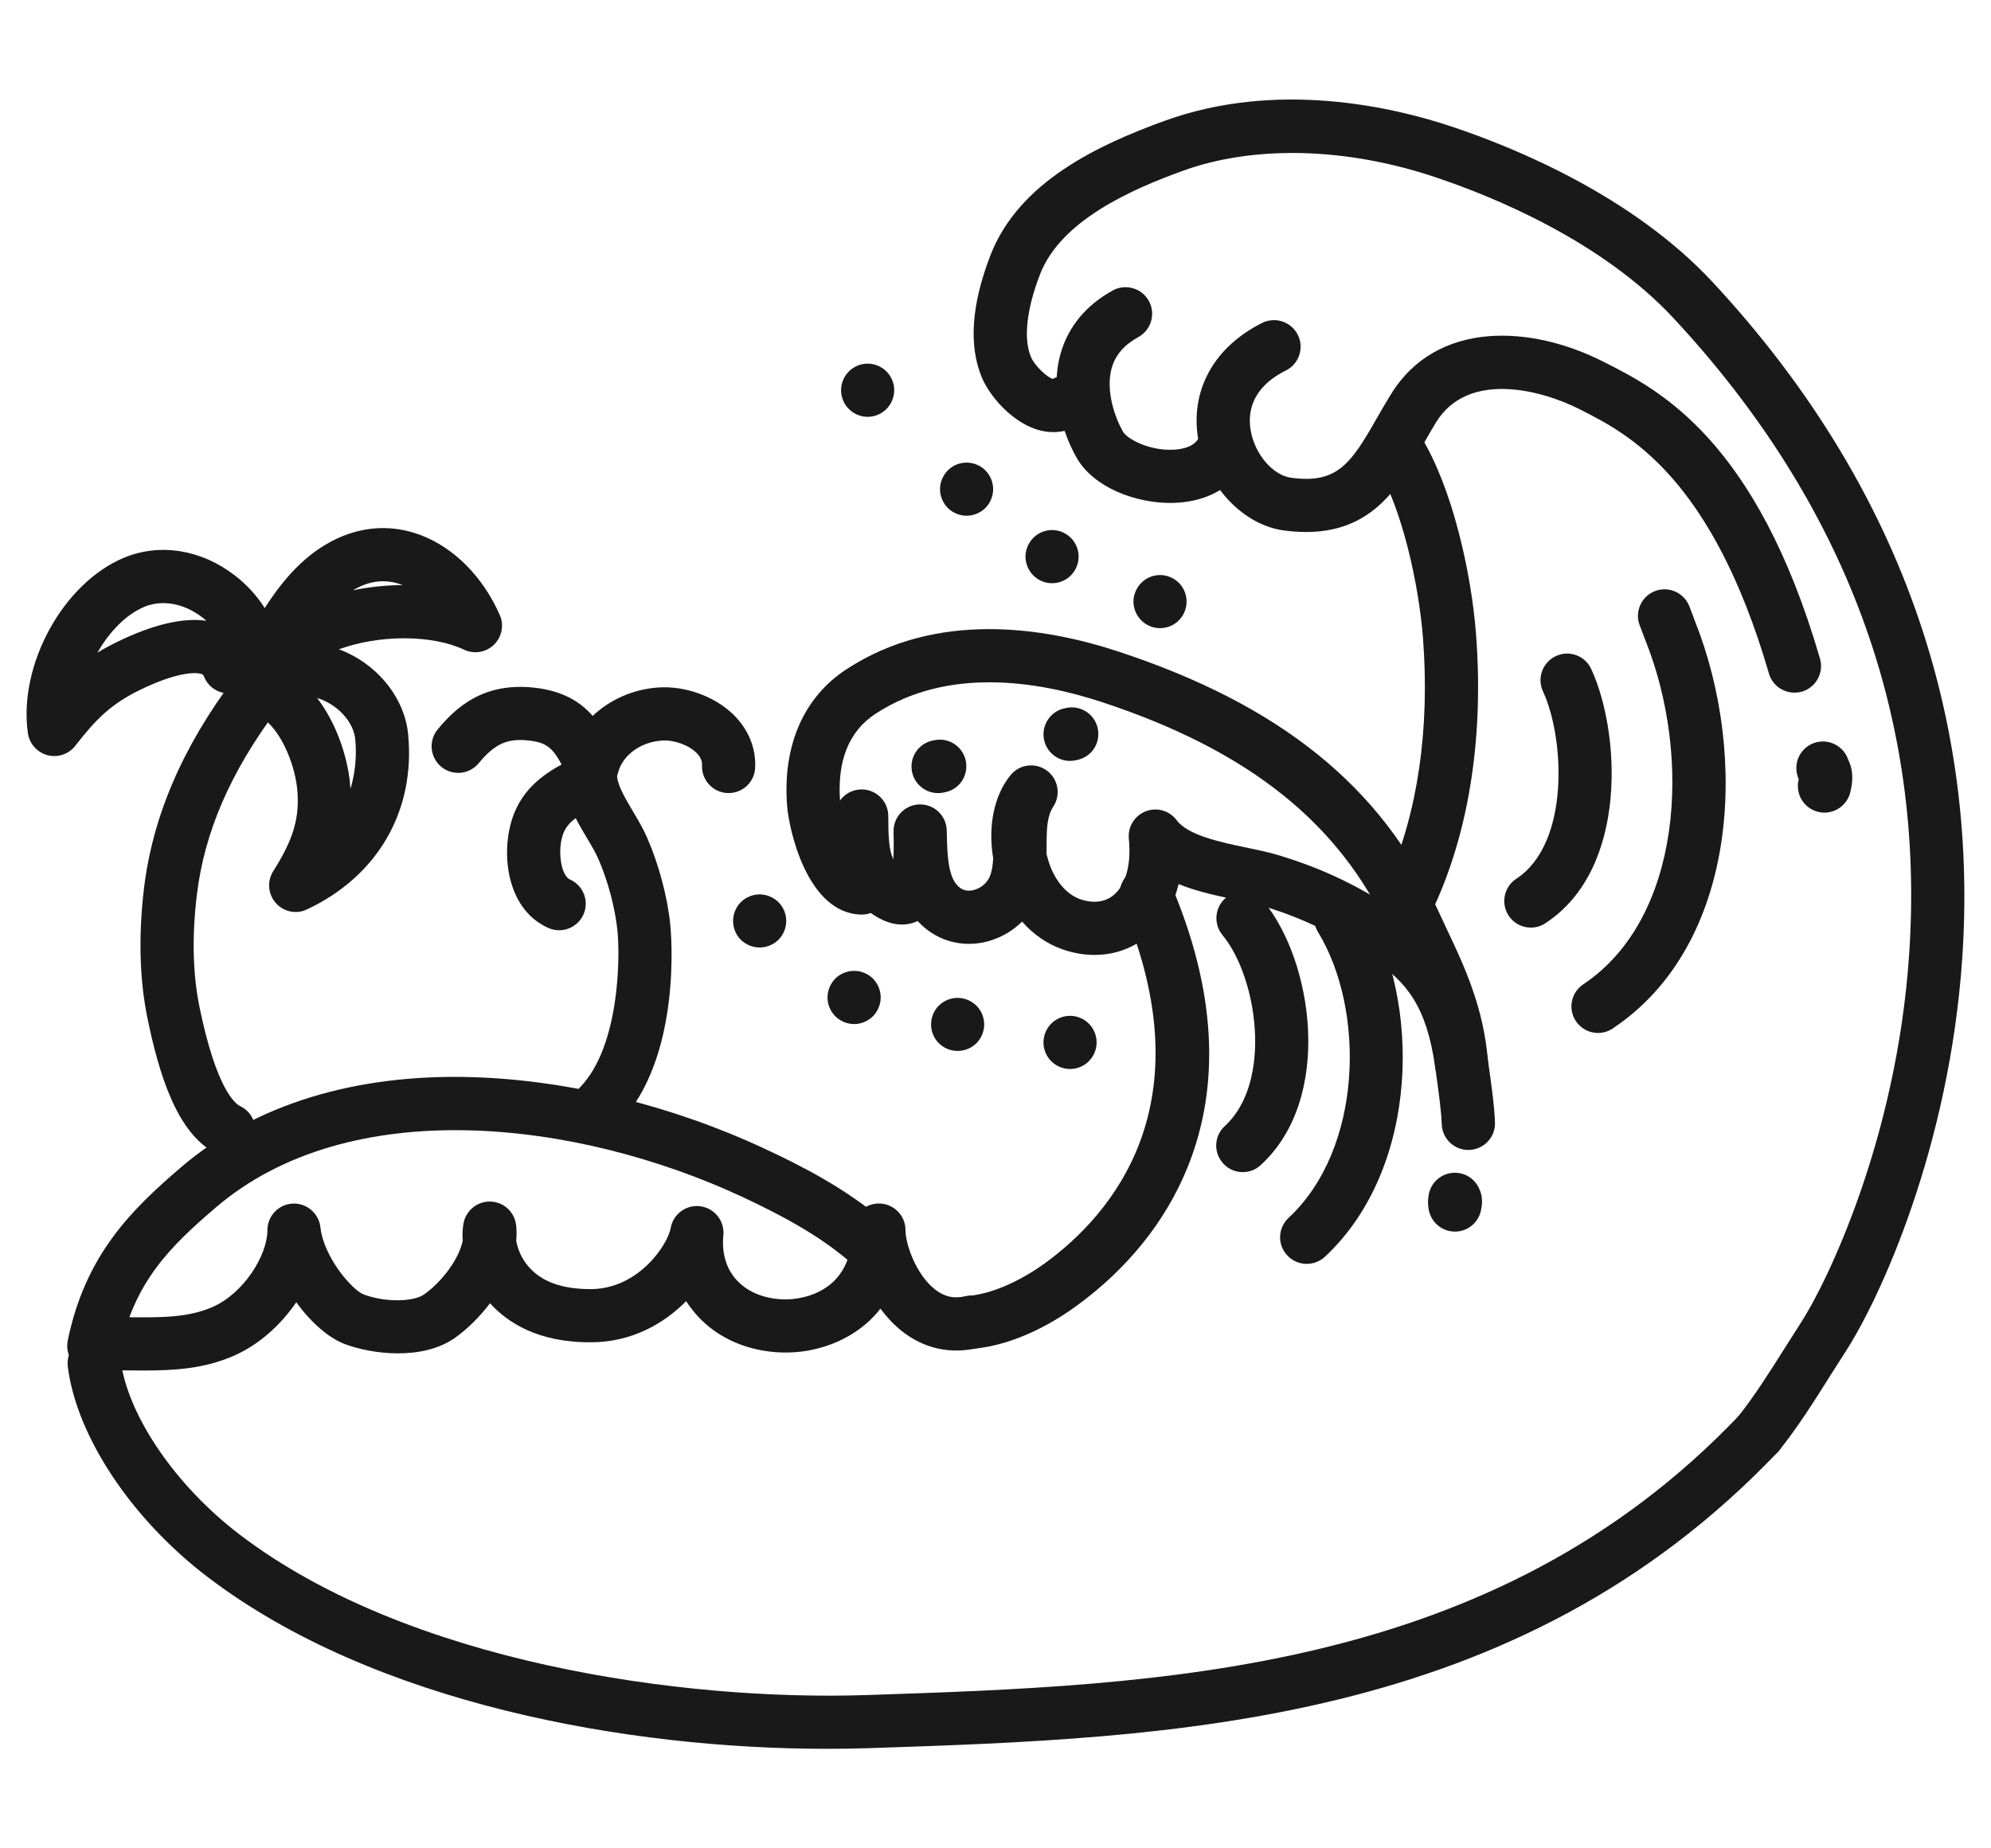 <?xml version="1.0" encoding="utf-8"?>
<!-- Generator: Adobe Illustrator 16.0.0, SVG Export Plug-In . SVG Version: 6.00 Build 0)  -->
<!DOCTYPE svg PUBLIC "-//W3C//DTD SVG 1.1//EN" "http://www.w3.org/Graphics/SVG/1.1/DTD/svg11.dtd">
<svg version="1.1" id="Calque_1" xmlns="http://www.w3.org/2000/svg" xmlns:xlink="http://www.w3.org/1999/xlink" x="0px" y="0px"
	 width="70px" height="65px" viewBox="0 0 70 65" enable-background="new 0 0 70 65" xml:space="preserve">
<g>
	<g>
		<g>
			<path fill="#191919" d="M34.14,47.437c-0.476,0-0.885-0.364-0.926-0.851c-0.05-0.515,0.329-0.97,0.844-1.015
				c0.802-0.072,1.79-0.5,2.708-1.168c2.291-1.679,5.687-5.54,2.672-12.599c-0.204-0.476,0.016-1.025,0.491-1.228
				c0.477-0.203,1.024,0.016,1.226,0.493c1.591,3.717,1.785,7.091,0.577,10.032c-0.759,1.855-2.096,3.518-3.864,4.807
				c-0.693,0.511-2.093,1.383-3.64,1.523C34.197,47.435,34.17,47.437,34.14,47.437z"/>
		</g>
	</g>
	<g>
		<g>
			<path fill="#191919" d="M49.645,32.267c-0.127,0-0.258-0.025-0.381-0.08c-0.47-0.211-0.685-0.763-0.472-1.233
				c1.053-2.376,1.482-5.32,1.238-8.515c-0.145-1.861-0.725-4.564-1.659-6.094c-0.268-0.44-0.131-1.017,0.312-1.284
				c0.439-0.27,1.016-0.131,1.284,0.309c1.102,1.805,1.763,4.78,1.927,6.927c0.27,3.503-0.214,6.759-1.396,9.416
				C50.343,32.061,50,32.267,49.645,32.267z"/>
		</g>
	</g>
	<g>
		<g>
			<path fill="#191919" d="M51.626,40.44c-0.506,0-0.921-0.399-0.937-0.908c-0.013-0.464-0.131-1.284-0.206-1.83l-0.022-0.156
				c-0.304-2.159-0.999-3.001-2.18-3.806c-1.302-0.886-2.461-1.448-3.871-1.877c-0.256-0.076-0.595-0.146-0.951-0.222
				c-0.64-0.133-1.36-0.283-2.021-0.55c-0.191,0.781-0.585,1.43-1.15,1.875c-0.812,0.635-1.878,0.788-2.933,0.419
				c-0.545-0.191-1.024-0.526-1.42-0.975c-0.309,0.304-0.691,0.538-1.118,0.668c-0.729,0.225-1.494,0.115-2.105-0.299
				c-0.172-0.118-0.319-0.248-0.448-0.389c-0.385,0.177-0.994,0.243-1.767-0.376c-1.122-0.897-1.132-2.254-1.136-3.244v-0.068
				c-0.005-0.516,0.409-0.938,0.927-0.94c0.001,0,0.004,0,0.007,0c0.513,0,0.931,0.414,0.935,0.927v0.068
				c0.003,0.648,0.021,1.127,0.176,1.464c0.014-0.224,0.021-0.521,0.011-0.918l-0.001-0.056l0,0
				c-0.013-0.517,0.396-0.945,0.911-0.958c0.513-0.014,0.946,0.394,0.958,0.909l0,0c0.001,0.029,0.001,0.058,0.003,0.086
				l0.001,0.058c0.018,0.745,0.039,1.59,0.479,1.892c0.177,0.119,0.368,0.096,0.502,0.056c0.244-0.074,0.447-0.258,0.533-0.477
				c0.075-0.187,0.104-0.398,0.115-0.634c-0.188-1.125,0.031-2.21,0.611-2.919c0.313-0.384,0.871-0.456,1.271-0.165
				c0.401,0.291,0.506,0.845,0.238,1.261c-0.224,0.35-0.238,0.742-0.242,1.354c0,0.105-0.001,0.212-0.003,0.32
				c0.014,0.055,0.028,0.11,0.045,0.167c0.196,0.71,0.626,1.242,1.137,1.424c0.446,0.155,0.855,0.111,1.158-0.127
				c0.442-0.348,0.647-1.078,0.555-2c-0.04-0.417,0.203-0.812,0.595-0.963c0.391-0.152,0.835-0.023,1.087,0.313
				c0.399,0.536,1.547,0.775,2.472,0.967c0.4,0.084,0.777,0.162,1.112,0.265c1.602,0.484,2.912,1.12,4.38,2.12
				c1.801,1.225,2.637,2.653,2.979,5.089l0.022,0.155c0.088,0.621,0.209,1.473,0.226,2.04c0.016,0.516-0.392,0.943-0.909,0.96
				C51.642,40.44,51.634,40.44,51.626,40.44z"/>
		</g>
	</g>
	<g>
		<g>
			<path fill="#191919" d="M51.385,38.35c-0.483,0-0.893-0.375-0.931-0.864c-0.122-1.569-0.688-2.764-1.285-4.034
				c-0.111-0.233-0.223-0.468-0.328-0.702c-1.735-3.803-4.948-6.366-10.115-8.065c-2.219-0.729-5.398-1.251-7.946,0.417
				c-0.938,0.615-1.356,1.659-1.242,3.101c0.062,0.772,0.512,1.929,0.814,2.093c0.502,0.032,0.891,0.457,0.877,0.964
				c-0.018,0.516-0.449,0.918-0.964,0.903c-1.905-0.063-2.527-3.022-2.591-3.813c-0.167-2.114,0.572-3.822,2.082-4.812
				c3.169-2.075,6.945-1.487,9.556-0.628c5.694,1.873,9.264,4.755,11.229,9.066c0.104,0.227,0.209,0.452,0.317,0.679
				c0.615,1.299,1.313,2.775,1.458,4.69c0.043,0.513-0.345,0.963-0.857,1.003C51.434,38.347,51.409,38.35,51.385,38.35z"/>
		</g>
	</g>
	<g>
		<g>
			<path fill="#191919" d="M63.088,24.357c-0.404,0-0.778-0.263-0.896-0.673c-2.014-6.928-4.976-8.436-6.564-9.246l-0.081-0.042
				c-1.35-0.688-3.931-1.369-5.054,0.449c-0.159,0.258-0.31,0.524-0.455,0.782c-0.917,1.603-1.954,3.42-4.894,3.028
				c-1.448-0.193-2.746-1.579-3.019-3.221c-0.285-1.706,0.556-3.231,2.25-4.078c0.461-0.23,1.022-0.042,1.254,0.419
				c0.229,0.461,0.045,1.022-0.418,1.253c-1.215,0.607-1.346,1.476-1.24,2.099c0.138,0.837,0.776,1.588,1.424,1.674
				c1.62,0.218,2.098-0.488,3.017-2.103c0.156-0.27,0.315-0.549,0.491-0.833c1.605-2.607,4.923-2.448,7.493-1.133l0.081,0.04
				c1.84,0.938,5.271,2.686,7.511,10.391c0.144,0.496-0.142,1.016-0.636,1.159C63.263,24.347,63.176,24.357,63.088,24.357z"/>
		</g>
	</g>
	<g>
		<g>
			<path fill="#191919" d="M41.148,17.687c-1.211,0-2.687-0.528-3.293-1.586c-0.518-0.905-0.942-2.345-0.566-3.667
				c0.263-0.938,0.898-1.707,1.835-2.22c0.451-0.247,1.021-0.082,1.269,0.371c0.247,0.453,0.081,1.021-0.372,1.269
				c-0.499,0.274-0.804,0.63-0.935,1.087c-0.229,0.819,0.137,1.788,0.392,2.231c0.159,0.28,0.941,0.679,1.765,0.644
				c0.27-0.011,0.748-0.083,0.911-0.433c0.219-0.467,0.774-0.669,1.241-0.451c0.47,0.218,0.672,0.775,0.453,1.241
				c-0.427,0.911-1.346,1.461-2.529,1.51C41.263,17.685,41.206,17.687,41.148,17.687z"/>
		</g>
	</g>
	<g>
		<g>
			<path fill="#191919" d="M61.823,51.354c-0.205,0-0.411-0.067-0.584-0.202c-0.403-0.325-0.469-0.911-0.146-1.313
				c0.592-0.742,1.136-1.609,1.664-2.445c0.188-0.296,0.369-0.584,0.544-0.854c0.914-1.399,3.382-6.461,3.821-12.976
				c0.564-8.325-2.222-15.851-8.278-22.369c-2.541-2.732-6.351-4.286-8.396-4.969C47.32,5.18,44.09,5.1,41.585,6.007
				c-1.802,0.653-4.285,1.74-5.021,3.643c-0.473,1.229-0.586,2.261-0.319,2.9c0.132,0.314,0.575,0.728,0.771,0.774
				c0.442-0.239,0.991-0.09,1.248,0.34c0.27,0.442,0.122,1.016-0.319,1.282c-0.449,0.27-0.99,0.323-1.52,0.149
				c-0.859-0.283-1.623-1.148-1.906-1.822c-0.467-1.121-0.366-2.566,0.304-4.297c0.999-2.584,3.798-3.883,6.126-4.728
				c3.958-1.434,8.022-0.487,10.094,0.205c2.213,0.738,6.349,2.432,9.172,5.47c3.482,3.746,5.974,7.89,7.4,12.314
				c1.181,3.651,1.642,7.506,1.375,11.453c-0.452,6.666-2.893,11.988-4.121,13.87c-0.17,0.263-0.347,0.543-0.529,0.831
				c-0.528,0.84-1.127,1.792-1.784,2.613C62.368,51.233,62.099,51.354,61.823,51.354z"/>
		</g>
	</g>
	<g>
		<g>
			<path fill="#191919" d="M3.299,48.266c-0.062,0-0.125-0.008-0.188-0.022c-0.506-0.102-0.832-0.596-0.729-1.1
				c0.614-3.005,2.236-4.6,3.985-6.097c2.575-2.203,6.131-3.298,10.283-3.166c3.356,0.107,6.993,1.002,10.242,2.52
				c1.332,0.618,2.873,1.412,4.231,2.58c0.393,0.338,0.438,0.928,0.102,1.32c-0.336,0.389-0.927,0.434-1.319,0.096
				c-0.941-0.812-2.078-1.499-3.804-2.305c-5.825-2.716-13.809-3.657-18.518,0.373c-1.606,1.377-2.875,2.62-3.372,5.051
				C4.122,47.958,3.733,48.266,3.299,48.266z"/>
		</g>
	</g>
	<g>
		<g>
			<path fill="#191919" d="M5.056,48.196c-0.168,0-0.335,0-0.501-0.003C4.384,48.19,4.211,48.19,4.036,48.19
				c-0.517,0-0.936-0.418-0.936-0.933c0-0.519,0.419-0.936,0.936-0.936c0.181,0,0.359,0,0.537,0.003
				c1.087,0.008,2.026,0.016,2.879-0.352c1.115-0.478,1.95-1.827,1.95-2.713c0-0.494,0.387-0.905,0.883-0.932
				c0.492-0.028,0.925,0.339,0.98,0.83c0.119,1.068,1.121,2.206,1.51,2.359c0.729,0.282,1.754,0.282,2.149-0.004
				c0.606-0.436,1.214-1.229,1.344-1.881c-0.017-0.239-0.004-0.453,0.033-0.633c0.095-0.451,0.507-0.767,0.962-0.742
				c0.459,0.022,0.833,0.374,0.883,0.832c0.019,0.181,0.021,0.365,0.003,0.547c0.042,0.232,0.152,0.587,0.44,0.915
				c0.459,0.532,1.195,0.789,2.199,0.784c1.673-0.017,2.688-1.566,2.793-2.15c0.086-0.494,0.551-0.831,1.044-0.763
				c0.498,0.068,0.854,0.517,0.807,1.015c-0.058,0.601,0.084,1.128,0.417,1.523c0.354,0.422,0.907,0.681,1.563,0.729
				c0.545,0.042,1.323-0.093,1.869-0.599c0.453-0.422,0.684-1.036,0.684-1.832c0-0.517,0.418-0.932,0.932-0.934
				c0.001,0,0.001,0,0.003,0c0.513,0,0.934,0.414,0.935,0.931c0.002,0.532,0.393,1.58,1.023,2.079
				c0.331,0.268,0.672,0.344,1.077,0.254c0.503-0.116,1.004,0.198,1.119,0.704c0.114,0.502-0.198,1.005-0.705,1.12
				c-0.96,0.216-1.877,0.008-2.655-0.611c-0.279-0.224-0.524-0.489-0.74-0.78c-0.133,0.173-0.271,0.317-0.401,0.44
				c-0.842,0.778-2.064,1.187-3.284,1.091c-1.155-0.089-2.169-0.58-2.849-1.392c-0.107-0.129-0.209-0.262-0.295-0.402
				c-0.783,0.789-1.899,1.435-3.315,1.446c-1.894,0.021-2.981-0.706-3.582-1.372c-0.355,0.471-0.778,0.888-1.207,1.199
				c-1.16,0.835-2.98,0.591-3.924,0.226c-0.552-0.216-1.174-0.759-1.681-1.461c-0.558,0.822-1.342,1.517-2.226,1.896
				C7.146,48.142,6.088,48.196,5.056,48.196z"/>
		</g>
	</g>
	<g>
		<g>
			<path fill="#191919" d="M29.06,61.5c-6.947,0-15.9-1.569-21.771-6.051c-2.668-2.035-4.595-4.935-4.905-7.385
				c-0.064-0.513,0.297-0.979,0.809-1.045c0.51-0.065,0.981,0.297,1.046,0.808c0.248,1.95,1.93,4.417,4.184,6.136
				c5.915,4.514,15.574,5.862,22.052,5.646c10.319-0.345,22.015-0.735,30.673-9.836c0.355-0.37,0.948-0.387,1.321-0.029
				c0.374,0.354,0.389,0.945,0.034,1.319c-9.186,9.656-21.289,10.06-31.967,10.414C30.053,61.493,29.562,61.5,29.06,61.5z"/>
		</g>
	</g>
	<g>
		<g>
			<path fill="#191919" d="M51.155,43.311c-0.073,0-0.146-0.009-0.217-0.024c-0.408-0.1-0.688-0.446-0.719-0.843
				c-0.019-0.121-0.018-0.267,0.012-0.431c0.091-0.511,0.578-0.848,1.085-0.756c0.334,0.058,0.594,0.292,0.708,0.586
				c0.081,0.184,0.115,0.427,0.038,0.748C51.961,43.022,51.577,43.311,51.155,43.311z"/>
		</g>
	</g>
	<g>
		<g>
			<path fill="#191919" d="M64.146,28.577c-0.076,0-0.152-0.008-0.226-0.028c-0.502-0.124-0.807-0.63-0.683-1.131
				c0.002-0.004,0.002-0.009,0.003-0.014c-0.011-0.029-0.023-0.061-0.035-0.096c-0.166-0.488,0.098-1.019,0.588-1.184
				c0.48-0.162,1.005,0.092,1.178,0.568l0.004,0.012c0.124,0.263,0.22,0.588,0.077,1.165C64.944,28.293,64.564,28.577,64.146,28.577
				z"/>
		</g>
	</g>
	<g>
		<g>
			<path fill="#191919" d="M8.043,40.679c-0.139,0-0.275-0.032-0.407-0.096c-1.435-0.691-2.058-2.892-2.442-4.727
				c-0.288-1.384-0.331-2.931-0.133-4.604c0.304-2.538,1.345-4.963,3.183-7.413c0.312-0.414,0.896-0.498,1.309-0.188
				c0.414,0.311,0.497,0.896,0.188,1.309c-1.636,2.181-2.559,4.312-2.82,6.514c-0.178,1.472-0.144,2.815,0.105,4
				c0.588,2.826,1.239,3.341,1.424,3.428c0.463,0.225,0.66,0.782,0.435,1.249C8.724,40.481,8.389,40.679,8.043,40.679z"/>
		</g>
	</g>
	<g>
		<g>
			<path fill="#191919" d="M10.395,32.072c-0.26,0-0.519-0.11-0.697-0.315c-0.276-0.312-0.314-0.765-0.094-1.117
				c0.635-1.008,0.973-1.815,0.837-2.967c-0.111-0.91-0.619-2.081-1.283-2.465c-0.131-0.074-0.237-0.175-0.313-0.295
				c-0.11-0.034-0.214-0.09-0.307-0.166c-0.059-0.049-0.109-0.103-0.155-0.162c-0.072-0.061-0.136-0.133-0.187-0.212
				c-0.423,0.069-0.854-0.159-1.02-0.574c-0.029-0.071-0.05-0.079-0.084-0.093c-0.215-0.083-0.908-0.059-2.156,0.549
				c-1.034,0.503-1.563,1.037-2.289,1.972c-0.231,0.296-0.615,0.424-0.979,0.33c-0.36-0.098-0.632-0.4-0.687-0.771
				c-0.342-2.396,1.236-5.282,3.38-6.173c1.261-0.524,2.719-0.289,3.902,0.628c0.423,0.327,0.775,0.716,1.045,1.143
				c0.637-0.996,1.439-1.944,2.581-2.463c0.948-0.429,1.952-0.465,2.908-0.101c1.174,0.447,2.186,1.47,2.773,2.805
				c0.159,0.356,0.076,0.774-0.201,1.046c-0.278,0.271-0.698,0.343-1.05,0.177c-1.128-0.531-2.976-0.535-4.402-0.015
				c0.084,0.031,0.165,0.065,0.247,0.102c1.211,0.549,2.067,1.677,2.184,2.874c0.267,2.696-1.065,5.005-3.559,6.173
				C10.665,32.043,10.53,32.072,10.395,32.072z M11.15,24.547c0.647,0.845,1.034,1.956,1.146,2.904
				c0.011,0.099,0.019,0.193,0.025,0.289c0.216-0.704,0.208-1.353,0.168-1.746c-0.053-0.536-0.492-1.082-1.096-1.355
				C11.325,24.607,11.242,24.574,11.15,24.547z M5.74,21.209c-0.229,0-0.453,0.043-0.662,0.129
				c-0.645,0.268-1.234,0.879-1.652,1.613c0.214-0.13,0.442-0.255,0.692-0.377c1.26-0.613,2.313-0.862,3.141-0.743
				c-0.045-0.04-0.091-0.078-0.139-0.114C6.688,21.383,6.203,21.209,5.74,21.209z M13.469,20.441c-0.267,0-0.537,0.061-0.806,0.183
				c-0.087,0.04-0.174,0.085-0.257,0.135c0.575-0.119,1.167-0.18,1.749-0.183c-0.008-0.004-0.016-0.007-0.022-0.01
				C13.913,20.482,13.691,20.441,13.469,20.441z"/>
		</g>
	</g>
	<g>
		<g>
			<g>
				<path fill="#191919" d="M21.077,39.807c-0.233,0-0.466-0.085-0.649-0.258c-0.371-0.359-0.384-0.953-0.025-1.322
					c1.374-1.435,1.403-4.53,1.305-5.502c-0.081-0.796-0.338-1.761-0.672-2.523c-0.092-0.211-0.234-0.455-0.39-0.714
					c-0.134-0.227-0.278-0.465-0.404-0.717c-0.201,0.148-0.341,0.306-0.428,0.517c-0.229,0.56-0.102,1.494,0.224,1.64
					c0.472,0.208,0.685,0.761,0.475,1.232c-0.212,0.471-0.764,0.684-1.233,0.473c-1.556-0.691-1.694-2.836-1.194-4.053
					c0.43-1.049,1.294-1.506,1.985-1.873c0.082-0.044,0.165-0.087,0.246-0.132c0.274-0.151,0.608-0.152,0.888-0.005
					c0.278,0.148,0.461,0.425,0.492,0.739c0.028,0.336,0.299,0.789,0.559,1.228c0.176,0.296,0.356,0.601,0.494,0.918
					c0.413,0.939,0.72,2.093,0.818,3.083c0.019,0.188,0.442,4.634-1.815,6.983C21.567,39.713,21.32,39.807,21.077,39.807z"/>
			</g>
		</g>
		<g>
			<g>
				<path fill="#191919" d="M25.619,27.889c-0.016,0-0.031,0-0.048-0.001c-0.514-0.023-0.912-0.462-0.889-0.978
					c0.004-0.1-0.013-0.255-0.198-0.439c-0.284-0.277-0.796-0.458-1.216-0.428c-0.748,0.051-1.381,0.516-1.536,1.126
					c-0.095,0.38-0.416,0.659-0.805,0.7c-0.387,0.044-0.76-0.161-0.936-0.51c-0.501-0.998-0.649-1.238-1.427-1.32
					c-0.737-0.077-1.174,0.125-1.735,0.802c-0.329,0.398-0.919,0.453-1.315,0.124c-0.398-0.33-0.455-0.918-0.124-1.316
					c0.646-0.783,1.614-1.655,3.373-1.468c1.015,0.107,1.633,0.493,2.075,0.995c0.597-0.566,1.414-0.938,2.3-0.999
					c0.949-0.066,1.989,0.309,2.65,0.956c0.522,0.512,0.795,1.174,0.762,1.865C26.528,27.499,26.115,27.889,25.619,27.889z"/>
			</g>
		</g>
	</g>
	<g>
		<g>
			<path fill="#191919" d="M32.983,27.891c-0.44,0-0.829-0.306-0.918-0.75c-0.101-0.507,0.227-1,0.733-1.1l0,0l0.058-0.012l0,0
				c0.063-0.011,0.113-0.018,0.186-0.018c0.479,0,0.881,0.364,0.928,0.841c0.041,0.416-0.201,0.893-0.747,1.009l0,0l-0.012,0.004
				c-0.002,0-0.002,0-0.002,0l-0.044,0.006C33.104,27.886,33.043,27.891,32.983,27.891z"/>
		</g>
	</g>
	<g>
		<g>
			<path fill="#191919" d="M37.621,26.759c-0.438,0-0.829-0.309-0.916-0.755c-0.099-0.506,0.229-0.997,0.735-1.098l0,0l0.058-0.012
				l0,0c0.064-0.011,0.111-0.018,0.184-0.018c0.479,0,0.882,0.364,0.929,0.843c0.043,0.416-0.203,0.893-0.75,1.009l0,0l-0.056,0.011
				C37.743,26.751,37.682,26.759,37.621,26.759z"/>
		</g>
	</g>
	<g>
		<g>
			<path fill="#191919" d="M33.985,18.136c-0.248,0-0.487-0.1-0.661-0.272c-0.173-0.174-0.275-0.417-0.275-0.662
				s0.103-0.486,0.275-0.661c0.174-0.174,0.413-0.273,0.661-0.273c0.246,0,0.484,0.1,0.658,0.273
				c0.176,0.175,0.274,0.416,0.274,0.661s-0.099,0.488-0.274,0.662C34.471,18.036,34.231,18.136,33.985,18.136z"/>
		</g>
	</g>
	<g>
		<g>
			<path fill="#191919" d="M30.504,14.658c-0.244,0-0.487-0.1-0.66-0.275c-0.174-0.174-0.274-0.414-0.274-0.659
				c0-0.248,0.101-0.488,0.274-0.662c0.173-0.175,0.416-0.274,0.66-0.274c0.247,0,0.488,0.099,0.662,0.274
				c0.174,0.174,0.273,0.415,0.273,0.662c0,0.243-0.1,0.485-0.273,0.659C30.99,14.558,30.751,14.658,30.504,14.658z"/>
		</g>
	</g>
	<g>
		<g>
			<path fill="#191919" d="M36.989,20.51c-0.247,0-0.489-0.099-0.659-0.274c-0.174-0.174-0.276-0.415-0.276-0.663
				c0-0.242,0.103-0.485,0.276-0.659c0.17-0.173,0.412-0.275,0.659-0.275s0.485,0.102,0.66,0.275
				c0.174,0.174,0.274,0.417,0.274,0.659c0,0.248-0.101,0.489-0.274,0.663C37.475,20.411,37.236,20.51,36.989,20.51z"/>
		</g>
	</g>
	<g>
		<g>
			<path fill="#191919" d="M40.786,22.09c-0.247,0-0.488-0.099-0.66-0.273c-0.173-0.174-0.276-0.414-0.276-0.661
				c0-0.245,0.104-0.487,0.276-0.66c0.172-0.173,0.413-0.274,0.66-0.274c0.245,0,0.485,0.101,0.66,0.274
				c0.174,0.173,0.272,0.415,0.272,0.66c0,0.247-0.099,0.487-0.272,0.661C41.271,21.992,41.031,22.09,40.786,22.09z"/>
		</g>
	</g>
	<g>
		<g>
			<path fill="#191919" d="M37.623,37.593c-0.247,0-0.488-0.098-0.663-0.273c-0.176-0.174-0.273-0.415-0.273-0.66
				c0-0.246,0.098-0.487,0.273-0.663c0.175-0.174,0.416-0.274,0.663-0.274c0.244,0,0.485,0.101,0.658,0.274
				c0.177,0.176,0.274,0.417,0.274,0.663c0,0.245-0.098,0.483-0.274,0.66C38.108,37.495,37.867,37.593,37.623,37.593z"/>
		</g>
	</g>
	<g>
		<g>
			<path fill="#191919" d="M33.668,36.958c-0.245,0-0.488-0.098-0.662-0.273c-0.174-0.173-0.271-0.414-0.271-0.657
				c0-0.248,0.098-0.49,0.271-0.662c0.174-0.174,0.417-0.274,0.662-0.274c0.244,0,0.485,0.101,0.662,0.274
				c0.174,0.172,0.272,0.414,0.272,0.662c0,0.243-0.099,0.484-0.272,0.657C34.153,36.86,33.914,36.958,33.668,36.958z"/>
		</g>
	</g>
	<g>
		<g>
			<path fill="#191919" d="M30.03,36.013c-0.245,0-0.488-0.102-0.662-0.274c-0.175-0.176-0.274-0.417-0.274-0.661
				c0-0.247,0.1-0.488,0.274-0.665c0.174-0.173,0.415-0.271,0.662-0.271c0.244,0,0.485,0.098,0.661,0.271
				c0.173,0.177,0.273,0.418,0.273,0.665c0,0.244-0.101,0.485-0.273,0.661C30.516,35.911,30.274,36.013,30.03,36.013z"/>
		</g>
	</g>
	<g>
		<g>
			<path fill="#191919" d="M26.707,33.32c-0.245,0-0.486-0.099-0.662-0.271c-0.173-0.174-0.271-0.417-0.271-0.661
				c0-0.246,0.099-0.487,0.271-0.662c0.176-0.173,0.417-0.273,0.662-0.273c0.247,0,0.488,0.101,0.662,0.273
				c0.175,0.175,0.274,0.417,0.274,0.662c0,0.244-0.1,0.487-0.274,0.661C27.195,33.222,26.954,33.32,26.707,33.32z"/>
		</g>
	</g>
	<g>
		<g>
			<path fill="#191919" d="M56.183,36.326c-0.303,0-0.597-0.146-0.777-0.415c-0.287-0.432-0.17-1.009,0.257-1.294
				c3.466-2.312,3.836-7.962,2.19-12.091c-0.036-0.085-0.067-0.172-0.1-0.262c-0.028-0.079-0.058-0.159-0.09-0.236
				c-0.204-0.476,0.017-1.024,0.49-1.228c0.474-0.203,1.022,0.015,1.229,0.491c0.045,0.108,0.086,0.221,0.128,0.334
				c0.024,0.067,0.051,0.136,0.077,0.206c1.896,4.757,1.526,11.396-2.887,14.337C56.542,36.276,56.361,36.326,56.183,36.326z"/>
		</g>
	</g>
	<g>
		<g>
			<path fill="#191919" d="M53.823,32.621c-0.306,0-0.604-0.149-0.784-0.424c-0.281-0.432-0.161-1.011,0.271-1.293
				c1.905-1.249,1.692-4.976,0.938-6.59c-0.217-0.468-0.014-1.023,0.453-1.242c0.47-0.219,1.024-0.017,1.242,0.453
				c1.011,2.168,1.339,7.013-1.61,8.942C54.177,32.571,53.999,32.621,53.823,32.621z"/>
		</g>
	</g>
	<g>
		<g>
			<path fill="#191919" d="M45.942,44.446c-0.251,0-0.499-0.099-0.685-0.3c-0.353-0.376-0.331-0.966,0.048-1.318
				c2.616-2.437,2.702-7.315,1.035-10.048c-0.268-0.438-0.131-1.015,0.31-1.285c0.442-0.268,1.015-0.129,1.286,0.311
				c2.049,3.354,1.995,9.269-1.356,12.392C46.398,44.364,46.17,44.446,45.942,44.446z"/>
		</g>
	</g>
	<g>
		<g>
			<path fill="#191919" d="M43.694,41.22c-0.254,0-0.507-0.102-0.688-0.305c-0.35-0.379-0.325-0.969,0.058-1.317
				c1.688-1.547,1.149-5.226-0.084-6.715c-0.327-0.398-0.272-0.989,0.125-1.317c0.397-0.329,0.988-0.273,1.317,0.125
				c1.742,2.106,2.47,6.933-0.098,9.281C44.147,41.139,43.921,41.22,43.694,41.22z"/>
		</g>
	</g>
</g>
</svg>
